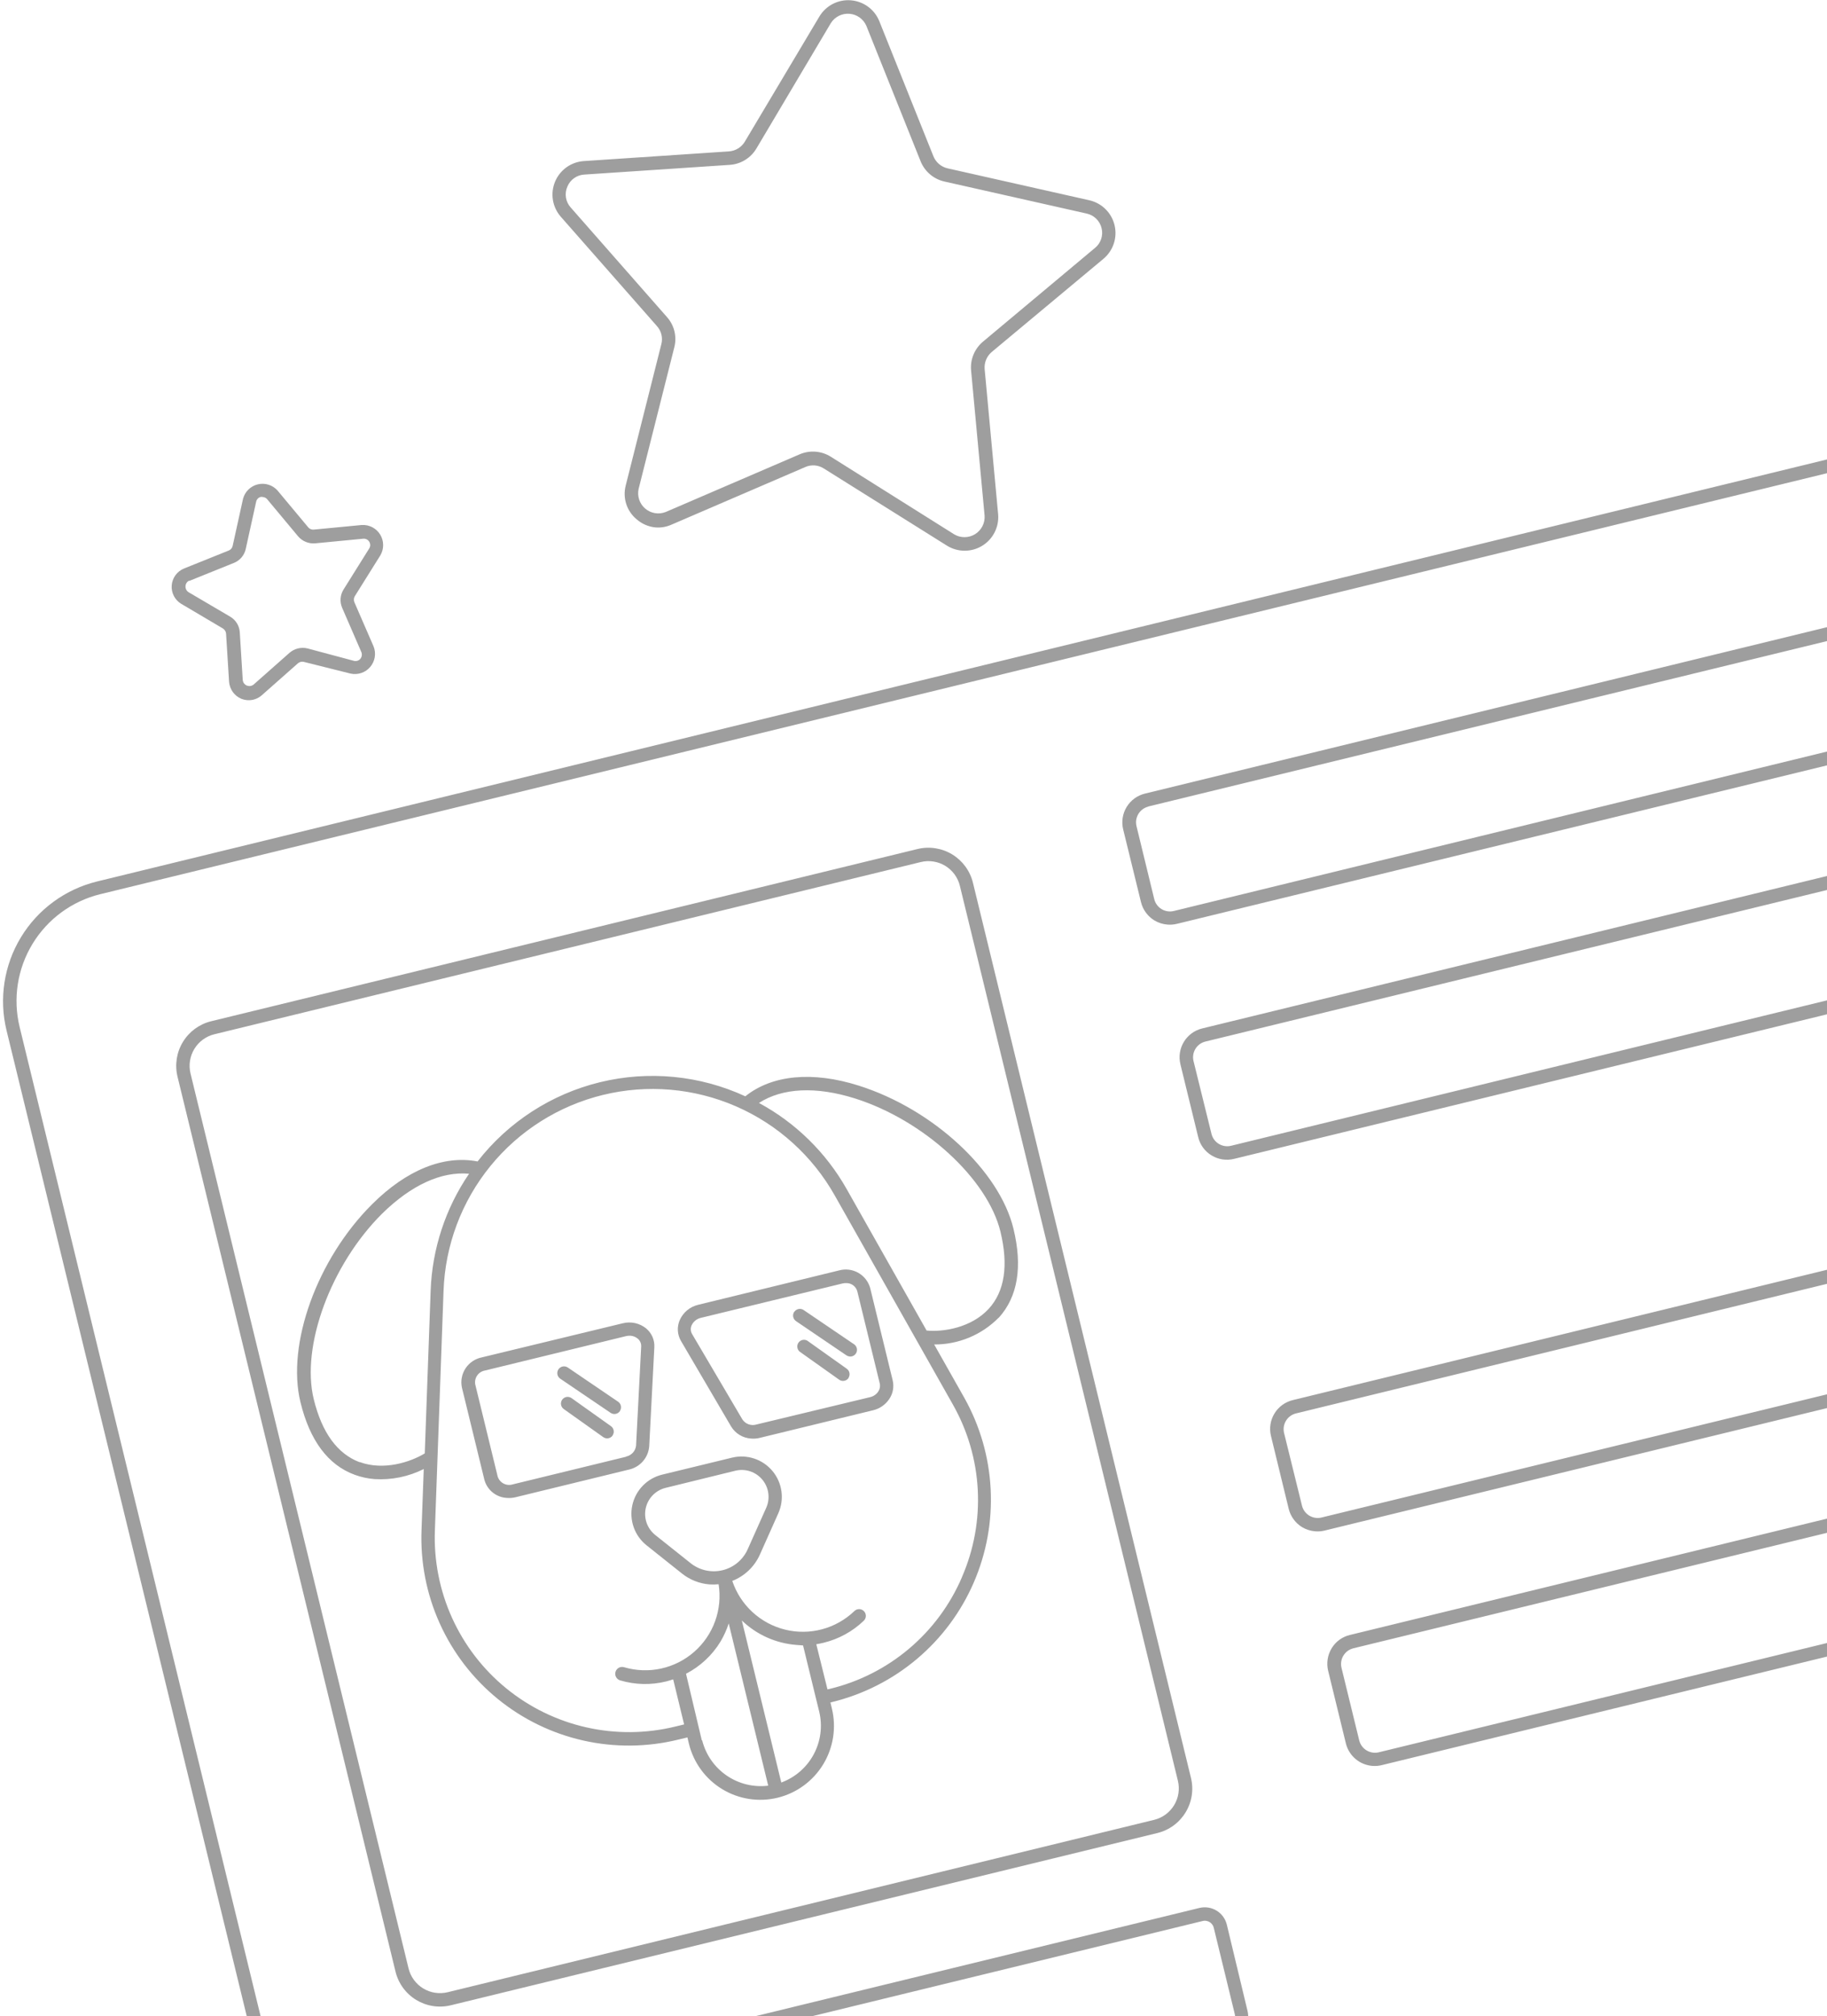 <svg width="340" height="375" viewBox="0 0 340 375" fill="none" xmlns="http://www.w3.org/2000/svg">
<path d="M499.615 320.354L442.037 84.2C440.592 78.291 436.861 73.197 431.663 70.035C426.465 66.873 420.225 65.902 414.312 67.335L18.087 163.938C15.158 164.65 12.398 165.931 9.965 167.71C7.532 169.488 5.473 171.728 3.907 174.303C2.341 176.877 1.297 179.735 0.836 182.713C0.375 185.692 0.505 188.731 1.22 191.659L58.798 427.8C60.241 433.714 63.973 438.813 69.175 441.975C74.376 445.138 80.621 446.106 86.536 444.666L482.755 348.137C488.676 346.688 493.778 342.947 496.94 337.736C500.101 332.526 501.063 326.273 499.615 320.354ZM482.158 345.659L85.934 442.238C80.665 443.515 75.105 442.65 70.472 439.833C65.84 437.016 62.515 432.477 61.226 427.211L3.653 191.008C2.372 185.739 3.235 180.178 6.053 175.546C8.871 170.913 13.413 167.589 18.681 166.303L414.901 69.762C420.171 68.481 425.733 69.345 430.366 72.162C434.999 74.98 438.324 79.521 439.61 84.788L497.183 320.992C498.464 326.262 497.601 331.826 494.783 336.46C491.965 341.094 487.423 344.421 482.154 345.709L482.158 345.659ZM220.639 337.072C221.222 336.117 221.609 335.056 221.779 333.951C221.949 332.845 221.897 331.717 221.627 330.631L181.059 164.169C180.521 161.975 179.135 160.084 177.205 158.911C175.276 157.737 172.96 157.375 170.764 157.905L39.3 189.937C37.103 190.474 35.209 191.862 34.035 193.794C32.86 195.726 32.501 198.045 33.035 200.243L73.604 366.693C73.867 367.78 74.343 368.806 75.003 369.709C75.663 370.613 76.495 371.378 77.452 371.96C78.408 372.541 79.47 372.929 80.576 373.1C81.682 373.271 82.811 373.222 83.899 372.956L215.376 340.925C216.464 340.662 217.489 340.186 218.392 339.525C219.295 338.863 220.059 338.03 220.639 337.072ZM83.31 370.529C81.758 370.907 80.119 370.653 78.754 369.823C77.389 368.993 76.41 367.656 76.031 366.104L35.451 199.64C35.079 198.089 35.336 196.454 36.165 195.091C36.994 193.728 38.328 192.747 39.876 192.363L171.353 160.333C172.122 160.145 172.92 160.11 173.702 160.231C174.484 160.352 175.235 160.626 175.911 161.037C176.587 161.448 177.175 161.988 177.642 162.626C178.109 163.265 178.445 163.989 178.632 164.757L219.201 331.195C219.58 332.747 219.326 334.385 218.496 335.75C217.666 337.115 216.328 338.094 214.776 338.472L83.31 370.529ZM228.308 357.959C228.042 356.872 227.356 355.935 226.4 355.353C225.444 354.771 224.296 354.593 223.208 354.856L111.561 382.057C110.474 382.323 109.537 383.009 108.955 383.965C108.373 384.921 108.194 386.069 108.458 387.156L112.377 403.215C112.588 404.08 113.066 404.857 113.744 405.434C114.422 406.011 115.265 406.359 116.152 406.428C116.577 406.458 117.003 406.419 117.415 406.313L229.062 379.112C230.149 378.847 231.086 378.161 231.668 377.205C232.25 376.249 232.429 375.101 232.165 374.013L228.308 357.959ZM229.597 375.92C229.359 376.307 228.977 376.583 228.535 376.69L116.888 403.891C116.444 403.999 115.975 403.927 115.585 403.689C115.194 403.452 114.914 403.07 114.805 402.626L110.886 386.567C110.782 386.122 110.857 385.654 111.096 385.264C111.335 384.874 111.719 384.595 112.163 384.486L223.81 357.284C223.982 357.238 224.162 357.222 224.34 357.238C224.702 357.266 225.046 357.408 225.322 357.643C225.599 357.879 225.794 358.195 225.88 358.548L229.798 374.632C229.857 374.859 229.869 375.096 229.833 375.328C229.798 375.56 229.716 375.783 229.593 375.982L229.597 375.92ZM212.332 167.772C212.68 169.195 213.576 170.422 214.825 171.187C215.57 171.631 216.407 171.898 217.272 171.965C217.856 172.011 218.443 171.964 219.013 171.825L402.825 127.045C403.528 126.875 404.191 126.566 404.775 126.138C405.359 125.71 405.853 125.171 406.227 124.552C406.987 123.301 407.22 121.8 406.877 120.378L403.566 106.823C403.4 106.119 403.094 105.456 402.668 104.872C402.242 104.288 401.704 103.795 401.084 103.422C399.833 102.663 398.332 102.43 396.91 102.772L213.069 147.6C211.649 147.945 210.425 148.841 209.666 150.088C208.906 151.336 208.673 152.835 209.018 154.254L212.332 167.772ZM213.711 149.993L397.483 105.236C397.793 105.165 398.112 105.143 398.429 105.171C399.062 105.22 399.663 105.468 400.146 105.879C400.63 106.29 400.972 106.844 401.122 107.461L404.421 121.015C404.595 121.783 404.461 122.589 404.049 123.26C403.636 123.931 402.976 124.413 402.212 124.604L218.395 169.446C217.626 169.62 216.82 169.486 216.149 169.073C215.478 168.661 214.996 168.001 214.805 167.237L211.507 153.683C211.311 152.911 211.429 152.094 211.834 151.409C212.24 150.724 212.9 150.227 213.67 150.028L213.711 149.993ZM374.018 156.296C373.403 155.915 372.718 155.661 372.003 155.549C371.288 155.438 370.558 155.471 369.856 155.648L223.722 191.279C222.302 191.625 221.078 192.52 220.318 193.768C219.559 195.016 219.326 196.514 219.67 197.934L222.982 211.489C223.148 212.193 223.453 212.856 223.879 213.44C224.305 214.024 224.844 214.517 225.463 214.89C226.082 215.269 226.769 215.521 227.485 215.633C228.202 215.744 228.933 215.713 229.637 215.54L375.732 179.943C377.15 179.594 378.372 178.698 379.131 177.451C379.89 176.204 380.124 174.707 379.783 173.288L376.472 159.733C376.304 159.028 375.997 158.364 375.568 157.78C375.14 157.196 374.599 156.703 373.978 156.331L374.018 156.296ZM375.171 177.48L229.048 213.113C228.28 213.287 227.474 213.153 226.803 212.74C226.132 212.328 225.65 211.668 225.459 210.904L222.101 197.307C221.926 196.539 222.06 195.733 222.473 195.062C222.886 194.392 223.545 193.909 224.31 193.719L370.404 158.122C370.788 158.028 371.188 158.011 371.579 158.071C371.97 158.131 372.345 158.268 372.683 158.474C373.365 158.889 373.855 159.558 374.043 160.334L377.355 173.889C377.539 174.665 377.409 175.482 376.992 176.162C376.575 176.841 375.906 177.328 375.13 177.515L375.171 177.48ZM431.083 219.631C430.737 218.212 429.842 216.988 428.594 216.228C427.346 215.469 425.847 215.236 424.427 215.58L240.574 260.407C239.154 260.753 237.93 261.648 237.171 262.896C236.411 264.143 236.178 265.642 236.523 267.061L239.822 280.616C240.169 282.038 241.066 283.266 242.315 284.03C243.059 284.475 243.897 284.741 244.761 284.809C245.345 284.856 245.933 284.808 246.502 284.668L430.302 239.888C431.722 239.539 432.947 238.642 433.707 237.392C434.466 236.142 434.699 234.642 434.354 233.221L431.083 219.631ZM431.572 236.113C431.157 236.795 430.488 237.284 429.712 237.473L245.887 282.252C245.119 282.426 244.313 282.293 243.642 281.88C242.971 281.467 242.488 280.808 242.298 280.043L238.95 266.473C238.779 265.705 238.914 264.9 239.327 264.23C239.739 263.56 240.396 263.077 241.159 262.884L424.975 218.054C425.285 217.98 425.604 217.954 425.921 217.977C426.556 218.027 427.158 218.277 427.642 218.691C428.125 219.104 428.465 219.66 428.613 220.279L431.925 233.834C432.019 234.219 432.037 234.618 431.976 235.009C431.916 235.4 431.779 235.776 431.572 236.113ZM403.952 272.538C403.606 271.119 402.711 269.895 401.463 269.135C400.214 268.376 398.716 268.143 397.296 268.487L251.214 304.085C250.51 304.251 249.847 304.556 249.263 304.982C248.679 305.408 248.186 305.947 247.813 306.566C247.053 307.817 246.819 309.318 247.163 310.74L250.474 324.295C250.76 325.414 251.389 326.416 252.274 327.159C253.158 327.902 254.253 328.35 255.405 328.438C255.985 328.484 256.569 328.436 257.134 328.296L403.228 292.699C403.933 292.531 404.597 292.224 405.181 291.796C405.766 291.368 406.258 290.827 406.631 290.205C407.389 288.959 407.623 287.463 407.279 286.044L403.952 272.538ZM404.483 288.961C404.068 289.643 403.399 290.132 402.623 290.321L256.541 325.919C255.773 326.09 254.968 325.955 254.298 325.543C253.628 325.13 253.145 324.473 252.952 323.71L249.64 310.155C249.466 309.387 249.599 308.581 250.012 307.91C250.425 307.239 251.085 306.757 251.849 306.566L397.944 270.969C398.328 270.875 398.727 270.858 399.118 270.918C399.509 270.979 399.885 271.116 400.223 271.321C400.562 271.525 400.858 271.794 401.091 272.114C401.325 272.433 401.492 272.796 401.583 273.182L404.848 286.683C404.943 287.067 404.96 287.467 404.9 287.858C404.839 288.249 404.702 288.624 404.496 288.962L404.483 288.961ZM102.129 400.879L98.294 401.835L98.411 394.674L102.42 393.732C102.742 393.654 103.019 393.451 103.192 393.168C103.364 392.885 103.417 392.546 103.339 392.224C103.261 391.902 103.058 391.625 102.775 391.452C102.492 391.28 102.153 391.227 101.831 391.305L98.446 392.12L98.577 383.482C98.58 383.152 98.452 382.834 98.221 382.598C97.991 382.361 97.676 382.226 97.346 382.221C97.181 382.218 97.018 382.247 96.865 382.307C96.711 382.367 96.572 382.457 96.453 382.571C96.335 382.686 96.24 382.822 96.175 382.973C96.109 383.124 96.074 383.286 96.072 383.451L95.928 392.74L90.025 394.175L90.156 385.536C90.162 385.204 90.036 384.884 89.805 384.645C89.574 384.406 89.258 384.269 88.926 384.263C88.594 384.257 88.273 384.383 88.035 384.614C87.796 384.845 87.658 385.161 87.652 385.493L87.509 394.782L83.969 395.648C83.681 395.718 83.427 395.889 83.253 396.13C83.079 396.371 82.997 396.666 83.021 396.962C83.044 397.258 83.173 397.535 83.383 397.745C83.593 397.955 83.871 398.083 84.167 398.107C84.298 398.121 84.431 398.11 84.558 398.075L87.471 397.373L87.367 404.534L84.262 405.284C84.095 405.297 83.94 405.377 83.831 405.505C83.723 405.633 83.669 405.799 83.683 405.966C83.697 406.133 83.776 406.288 83.904 406.397C84.032 406.505 84.198 406.559 84.365 406.545L84.552 406.56L87.337 405.886L87.209 414.161C87.204 414.48 87.32 414.788 87.535 415.024C87.75 415.26 88.047 415.404 88.365 415.429L88.439 415.434C88.604 415.437 88.767 415.408 88.92 415.348C89.073 415.288 89.213 415.198 89.332 415.084C89.45 414.97 89.544 414.833 89.61 414.682C89.675 414.531 89.71 414.369 89.713 414.205L89.853 405.291L95.757 403.844L95.629 412.119C95.623 412.438 95.74 412.747 95.954 412.982C96.169 413.218 96.466 413.363 96.784 413.387L96.859 413.392C97.023 413.396 97.187 413.366 97.34 413.306C97.493 413.246 97.633 413.156 97.751 413.042C97.869 412.928 97.964 412.791 98.029 412.64C98.095 412.489 98.13 412.327 98.132 412.163L98.261 403.236L102.413 402.229C102.575 402.188 102.714 402.084 102.8 401.94C102.886 401.797 102.913 401.626 102.873 401.463C102.869 401.375 102.846 401.289 102.805 401.21C102.765 401.132 102.708 401.064 102.638 401.009C102.568 400.955 102.488 400.917 102.402 400.896C102.316 400.876 102.227 400.875 102.14 400.892L102.129 400.879ZM89.886 403.89L90.003 396.73L95.905 395.295L95.801 402.456L89.886 403.89ZM126.5 245.519C126.23 246.137 126.109 246.811 126.148 247.485C126.188 248.159 126.385 248.814 126.726 249.397L136.059 265.312C136.452 265.959 136.997 266.501 137.645 266.892C138.294 267.283 139.028 267.51 139.784 267.556C140.321 267.6 140.862 267.558 141.386 267.429L162.506 262.286C163.718 261.993 164.777 261.257 165.474 260.223C165.823 259.716 166.061 259.142 166.172 258.537C166.284 257.933 166.267 257.311 166.122 256.714L161.937 239.556C161.601 238.354 160.801 237.334 159.713 236.721C158.626 236.108 157.339 235.951 156.136 236.286L129.891 242.686C129.147 242.867 128.454 243.216 127.866 243.707C127.278 244.199 126.81 244.818 126.5 245.519ZM156.762 238.716C157.035 238.649 157.316 238.624 157.595 238.643C158.037 238.655 158.463 238.807 158.811 239.077C159.16 239.348 159.413 239.722 159.535 240.147L163.72 257.304C163.779 257.566 163.783 257.837 163.732 258.101C163.682 258.364 163.577 258.614 163.426 258.836C163.066 259.357 162.523 259.722 161.905 259.858L140.738 264.948C140.262 265.085 139.755 265.066 139.29 264.895C138.825 264.724 138.427 264.408 138.154 263.995L128.805 248.129C128.658 247.884 128.572 247.608 128.555 247.323C128.538 247.038 128.59 246.753 128.706 246.492C128.867 246.146 129.105 245.841 129.401 245.602C129.698 245.362 130.046 245.193 130.418 245.108L156.762 238.716ZM120.238 247.064C119.637 246.582 118.932 246.245 118.18 246.08C117.427 245.915 116.646 245.926 115.899 246.113L89.607 252.472C88.386 252.729 87.316 253.459 86.631 254.503C85.947 255.547 85.703 256.819 85.953 258.042L90.139 275.199C90.387 276.136 90.926 276.969 91.679 277.579C92.431 278.189 93.358 278.545 94.326 278.595C94.867 278.639 95.412 278.596 95.94 278.469L117.048 273.325C118.057 273.101 118.967 272.559 119.646 271.779C120.325 271 120.736 270.023 120.818 268.993L121.77 250.579C121.807 249.914 121.688 249.25 121.422 248.639C121.156 248.029 120.75 247.489 120.238 247.064ZM116.506 270.94L95.398 276.083C94.834 276.254 94.226 276.195 93.705 275.92C93.184 275.645 92.793 275.176 92.616 274.614L88.432 257.444C88.34 256.867 88.478 256.277 88.818 255.802C89.157 255.326 89.67 255.003 90.246 254.903L116.503 248.504C116.775 248.436 117.056 248.412 117.336 248.43C117.816 248.466 118.274 248.646 118.65 248.946C118.876 249.124 119.055 249.354 119.172 249.616C119.289 249.878 119.341 250.165 119.323 250.452L118.371 268.866C118.317 269.359 118.108 269.822 117.773 270.188C117.438 270.554 116.995 270.804 116.509 270.902L116.506 270.94ZM147.817 243.988C148.001 243.714 148.287 243.524 148.612 243.46C148.936 243.395 149.273 243.463 149.548 243.646L158.932 250.014C159.162 250.169 159.334 250.395 159.42 250.658C159.507 250.921 159.505 251.205 159.413 251.466C159.321 251.727 159.145 251.95 158.912 252.1C158.68 252.25 158.404 252.319 158.129 252.296C157.915 252.276 157.71 252.204 157.531 252.087L148.146 245.719C148.006 245.626 147.887 245.506 147.794 245.366C147.702 245.226 147.638 245.069 147.608 244.904C147.577 244.739 147.58 244.57 147.617 244.406C147.653 244.242 147.722 244.087 147.819 243.951L147.817 243.988ZM157.906 256.302C157.781 256.479 157.612 256.621 157.416 256.714C157.22 256.806 157.003 256.846 156.787 256.829C156.563 256.812 156.348 256.735 156.165 256.606L148.81 251.385C148.575 251.184 148.422 250.903 148.382 250.597C148.342 250.29 148.417 249.979 148.592 249.725C148.768 249.47 149.032 249.29 149.333 249.218C149.634 249.147 149.951 249.19 150.222 249.339L157.565 254.558C157.829 254.742 158.013 255.02 158.077 255.336C158.141 255.652 158.081 255.98 157.91 256.252L157.906 256.302ZM115.372 262.441C115.28 262.578 115.161 262.695 115.023 262.785C114.885 262.876 114.731 262.938 114.569 262.968C114.407 262.999 114.241 262.997 114.079 262.963C113.918 262.929 113.765 262.863 113.629 262.77L104.256 256.415C104.12 256.323 104.004 256.204 103.914 256.066C103.824 255.928 103.762 255.774 103.731 255.612C103.701 255.45 103.702 255.284 103.736 255.123C103.77 254.962 103.835 254.809 103.928 254.673C104.021 254.537 104.139 254.42 104.277 254.33C104.415 254.24 104.569 254.178 104.731 254.148C104.893 254.117 105.059 254.119 105.22 254.152C105.382 254.186 105.535 254.251 105.671 254.344L115.042 260.711C115.305 260.897 115.486 261.176 115.548 261.491C115.61 261.806 115.548 262.133 115.375 262.404L115.372 262.441ZM114.003 266.998C113.811 267.267 113.52 267.448 113.194 267.503C112.867 267.557 112.533 267.481 112.263 267.289L104.921 262.07C104.65 261.879 104.466 261.589 104.409 261.262C104.352 260.936 104.427 260.6 104.617 260.329C104.713 260.194 104.834 260.08 104.974 259.992C105.114 259.904 105.27 259.845 105.433 259.818C105.596 259.791 105.763 259.797 105.923 259.835C106.084 259.873 106.236 259.942 106.37 260.039L113.712 265.258C113.971 265.449 114.146 265.733 114.201 266.05C114.256 266.367 114.186 266.693 114.006 266.96L114.003 266.998ZM185.838 245.12C189.4 241.209 190.335 235.617 188.594 228.488C185.959 217.692 173.595 206.268 159.817 201.915C151.253 199.196 143.677 199.899 138.703 203.9C130.249 200 120.723 199.074 111.676 201.274C102.629 203.474 94.593 208.67 88.874 216.016C82.575 214.801 75.639 217.597 69.24 223.982C59.01 234.168 53.282 250.006 55.917 260.801C57.658 267.93 61.053 272.48 66.015 274.294C67.205 274.73 68.45 274.999 69.713 275.094C72.874 275.289 76.03 274.643 78.859 273.222L78.444 284.558C78.212 290.535 79.372 296.486 81.834 301.938C84.295 307.391 87.991 312.197 92.628 315.977C97.266 319.757 102.719 322.408 108.556 323.72C114.394 325.032 120.457 324.969 126.266 323.537L127.927 323.139L128.201 324.288C128.625 326.037 129.389 327.686 130.452 329.138C131.514 330.591 132.852 331.82 134.391 332.755C135.929 333.689 137.637 334.311 139.416 334.584C141.195 334.857 143.01 334.776 144.758 334.346C148.281 333.473 151.315 331.242 153.199 328.141C155.083 325.04 155.665 321.32 154.817 317.792L154.542 316.642L154.913 316.546C160.715 315.12 166.107 312.373 170.67 308.518C175.233 304.663 178.843 299.805 181.217 294.325C183.592 288.844 184.666 282.888 184.357 276.923C184.048 270.958 182.364 265.146 179.436 259.939L173.847 250.055C176.077 250.068 178.286 249.634 180.346 248.78C182.406 247.926 184.274 246.669 185.84 245.082L185.838 245.12ZM66.923 271.957C62.783 270.383 59.914 266.476 58.382 260.215C55.987 250.353 61.574 235.219 71.083 225.754C76.512 220.41 82.139 217.838 87.293 218.3C82.91 224.721 80.431 232.25 80.143 240.019L79.047 270.316C76.39 271.927 71.399 273.57 66.926 271.92L66.923 271.957ZM130.604 323.697L127.666 311.299C130.323 309.927 132.549 307.849 134.099 305.293C134.726 304.234 135.233 303.109 135.613 301.939L142.963 332.114C140.235 332.45 137.479 331.777 135.214 330.22C132.949 328.664 131.332 326.332 130.669 323.665L130.604 323.697ZM134.488 292.037C133.457 292.292 132.382 292.305 131.345 292.077C130.309 291.849 129.339 291.385 128.51 290.721L121.934 285.486C121.204 284.903 120.652 284.127 120.34 283.247C120.029 282.366 119.97 281.416 120.171 280.503C120.373 279.591 120.826 278.754 121.479 278.086C122.132 277.418 122.959 276.946 123.867 276.724L136.863 273.534C137.77 273.317 138.719 273.358 139.603 273.651C140.488 273.945 141.272 274.481 141.869 275.197C142.465 275.913 142.849 276.782 142.978 277.705C143.107 278.628 142.975 279.569 142.597 280.421L139.169 288.089C138.745 289.062 138.102 289.925 137.29 290.61C136.478 291.295 135.519 291.783 134.488 292.037ZM145.401 331.551L138.05 301.388C140.804 304.035 144.393 305.643 148.202 305.936C148.613 305.967 149.025 305.999 149.448 306.032L151.883 316.023L152.464 318.386C153.096 321.061 152.726 323.874 151.426 326.295C150.125 328.716 147.982 330.576 145.403 331.526L145.401 331.551ZM179.014 293.347C176.809 298.49 173.433 303.046 169.155 306.653C164.878 310.26 159.816 312.818 154.374 314.123L153.992 314.206L151.91 305.81C152.367 305.732 152.826 305.642 153.286 305.528C156.092 304.845 158.667 303.432 160.749 301.431C160.987 301.202 161.125 300.887 161.132 300.557C161.139 300.226 161.014 299.906 160.785 299.667C160.672 299.547 160.535 299.451 160.384 299.384C160.233 299.317 160.07 299.281 159.905 299.277C159.739 299.274 159.575 299.303 159.421 299.363C159.267 299.424 159.127 299.514 159.008 299.629C157.324 301.248 155.257 302.415 153 303.02C150.743 303.625 148.369 303.65 146.1 303.091C143.831 302.532 141.741 301.408 140.023 299.824C138.305 298.24 137.016 296.247 136.276 294.031C138.572 293.134 140.42 291.367 141.421 289.116L144.85 281.435C145.418 280.156 145.617 278.743 145.423 277.357C145.23 275.971 144.653 274.667 143.756 273.591C142.86 272.516 141.681 271.714 140.352 271.274C139.023 270.834 137.597 270.775 136.237 271.104L123.217 274.268C121.855 274.601 120.614 275.309 119.634 276.312C118.654 277.315 117.976 278.573 117.675 279.943C117.374 281.312 117.464 282.738 117.933 284.06C118.402 285.381 119.233 286.544 120.33 287.417L126.906 292.653C128.376 293.827 130.164 294.533 132.039 294.68C132.604 294.719 133.171 294.709 133.734 294.649C134.101 296.957 133.876 299.322 133.082 301.52C132.287 303.719 130.948 305.68 129.19 307.221C127.431 308.762 125.311 309.833 123.027 310.332C120.743 310.832 118.369 310.745 116.128 310.079C115.803 309.984 115.453 310.022 115.156 310.184C114.859 310.347 114.639 310.621 114.544 310.946C114.449 311.271 114.487 311.62 114.65 311.917C114.812 312.215 115.086 312.435 115.411 312.53C118.183 313.352 121.123 313.424 123.932 312.739C124.38 312.624 124.829 312.483 125.279 312.342L127.312 320.722L125.664 321.121C120.231 322.448 114.564 322.498 109.109 321.267C103.654 320.035 98.558 317.555 94.223 314.022C89.888 310.489 86.432 305.999 84.125 300.904C81.819 295.81 80.725 290.251 80.93 284.663L82.542 240.117C82.832 231.63 85.891 223.472 91.252 216.885C96.612 210.299 103.98 205.647 112.232 203.638C120.484 201.629 129.166 202.375 136.955 205.76C144.744 209.146 151.211 214.986 155.371 222.389L177.308 261.191C180.069 266.046 181.661 271.478 181.958 277.055C182.254 282.632 181.247 288.202 179.016 293.322L179.014 293.347ZM172.454 247.491L157.55 221.129C153.727 214.37 148.074 208.826 141.24 205.137C145.594 202.329 151.837 202.011 159.081 204.29C171.88 208.328 183.772 219.215 186.18 229.065C187.699 235.337 186.974 240.169 184.001 243.423C180.744 246.955 175.528 247.767 172.456 247.466L172.454 247.491ZM33.761 112.324L41.492 116.896C41.654 116.999 41.791 117.138 41.892 117.302C41.992 117.467 42.053 117.652 42.07 117.844L42.629 126.799C42.682 127.481 42.92 128.137 43.319 128.694C43.718 129.251 44.262 129.688 44.891 129.957C45.25 130.098 45.627 130.187 46.012 130.22C46.503 130.258 46.997 130.196 47.464 130.039C47.93 129.881 48.361 129.63 48.728 129.302L55.457 123.356C55.604 123.235 55.778 123.148 55.964 123.104C56.15 123.06 56.343 123.059 56.529 123.101L65.248 125.281C65.912 125.425 66.603 125.385 67.246 125.167C67.889 124.948 68.461 124.559 68.9 124.041C69.339 123.523 69.629 122.895 69.74 122.225C69.85 121.555 69.776 120.868 69.526 120.236L65.941 111.987C65.871 111.809 65.842 111.619 65.856 111.429C65.871 111.239 65.929 111.054 66.026 110.89L70.791 103.276C71.133 102.69 71.31 102.022 71.302 101.343C71.295 100.664 71.103 100.001 70.748 99.422C70.392 98.844 69.887 98.373 69.285 98.06C68.683 97.746 68.007 97.602 67.329 97.643L58.375 98.502C58.182 98.52 57.989 98.49 57.811 98.415C57.633 98.34 57.476 98.222 57.355 98.072L51.62 91.198C51.166 90.702 50.588 90.337 49.944 90.141C49.301 89.945 48.617 89.926 47.964 90.086C47.31 90.245 46.712 90.578 46.231 91.048C45.751 91.518 45.405 92.109 45.231 92.758L43.297 101.532C43.258 101.72 43.173 101.896 43.05 102.044C42.928 102.192 42.77 102.307 42.592 102.38L34.259 105.732C33.621 105.988 33.067 106.417 32.66 106.971C32.253 107.526 32.009 108.183 31.956 108.868C31.902 109.554 32.042 110.241 32.359 110.851C32.676 111.462 33.157 111.971 33.748 112.323L33.761 112.324ZM35.182 108.06L43.528 104.696C44.084 104.474 44.576 104.119 44.962 103.661C45.347 103.203 45.614 102.658 45.737 102.072L47.67 93.311C47.716 93.092 47.824 92.891 47.981 92.732C48.138 92.573 48.337 92.463 48.555 92.414C48.68 92.405 48.806 92.415 48.929 92.443C49.085 92.455 49.237 92.499 49.376 92.573C49.515 92.646 49.637 92.747 49.736 92.869L55.47 99.744C55.856 100.199 56.345 100.555 56.897 100.783C57.448 101.011 58.046 101.104 58.64 101.055L67.595 100.195C67.816 100.173 68.039 100.215 68.238 100.314C68.436 100.414 68.603 100.568 68.717 100.758C68.835 100.946 68.897 101.164 68.896 101.386C68.894 101.608 68.829 101.825 68.708 102.011L63.943 109.626C63.623 110.132 63.431 110.709 63.385 111.306C63.338 111.903 63.439 112.502 63.677 113.052L67.25 121.288C67.332 121.492 67.357 121.715 67.325 121.932C67.293 122.15 67.204 122.355 67.067 122.527C66.924 122.698 66.736 122.824 66.524 122.892C66.313 122.96 66.086 122.966 65.871 122.911L57.213 120.597C56.632 120.458 56.026 120.46 55.446 120.603C54.865 120.745 54.328 121.024 53.877 121.417L47.148 127.362C46.976 127.488 46.775 127.567 46.563 127.593C46.352 127.618 46.137 127.589 45.94 127.509C45.743 127.428 45.569 127.298 45.436 127.132C45.303 126.966 45.215 126.768 45.18 126.558L44.622 117.59C44.584 116.994 44.4 116.416 44.085 115.909C43.77 115.401 43.334 114.979 42.817 114.68L35.023 110.103C34.852 109.977 34.715 109.81 34.626 109.616C34.537 109.423 34.499 109.21 34.516 108.998C34.532 108.786 34.603 108.582 34.72 108.404C34.838 108.227 34.999 108.083 35.188 107.985L35.182 108.06ZM122.27 60.667C122.668 61.114 122.949 61.652 123.09 62.233C123.231 62.815 123.226 63.422 123.077 64.001L116.433 90.346C116.149 91.468 116.188 92.649 116.547 93.75C116.905 94.851 117.567 95.829 118.458 96.569C119.445 97.437 120.68 97.971 121.987 98.096C122.992 98.174 124 98.003 124.922 97.597L149.873 86.86C150.422 86.619 151.022 86.516 151.62 86.563C152.218 86.609 152.795 86.803 153.3 87.126L176.254 101.503C177.236 102.106 178.365 102.425 179.517 102.427C180.67 102.428 181.8 102.111 182.783 101.51C183.766 100.909 184.564 100.048 185.089 99.022C185.613 97.996 185.844 96.846 185.755 95.697L183.24 68.642C183.19 68.047 183.284 67.449 183.512 66.898C183.74 66.347 184.096 65.858 184.551 65.472L205.378 48.111C206.258 47.366 206.915 46.392 207.276 45.298C207.637 44.203 207.688 43.03 207.423 41.908C207.158 40.786 206.589 39.759 205.776 38.94C204.964 38.122 203.942 37.544 202.822 37.271L176.32 31.305C175.738 31.168 175.198 30.894 174.744 30.505C174.29 30.117 173.936 29.626 173.71 29.073L163.606 3.861C163.161 2.803 162.433 1.888 161.502 1.216C160.571 0.545 159.473 0.143 158.329 0.054C157.185 -0.035 156.038 0.193 155.015 0.713C153.991 1.233 153.131 2.025 152.528 3.001L138.608 26.35C138.3 26.862 137.874 27.293 137.365 27.607C136.857 27.92 136.281 28.108 135.685 28.154L108.58 29.963C107.428 30.052 106.323 30.459 105.388 31.139C104.454 31.819 103.726 32.744 103.286 33.813C102.846 34.882 102.711 36.051 102.895 37.192C103.08 38.333 103.578 39.4 104.333 40.275L122.27 60.667ZM105.578 34.731C105.836 34.093 106.27 33.542 106.829 33.141C107.388 32.74 108.05 32.508 108.737 32.469L135.842 30.661C136.842 30.589 137.811 30.277 138.665 29.752C139.52 29.227 140.235 28.504 140.751 27.645L154.622 4.292C154.987 3.717 155.501 3.252 156.11 2.947C156.719 2.643 157.399 2.51 158.078 2.562C158.757 2.615 159.409 2.851 159.963 3.246C160.518 3.641 160.954 4.18 161.226 4.804L171.33 30.016C171.708 30.945 172.303 31.77 173.067 32.42C173.83 33.071 174.739 33.528 175.716 33.753L202.218 39.719C202.892 39.863 203.511 40.196 204.004 40.678C204.497 41.16 204.843 41.771 205.003 42.441C205.169 43.106 205.141 43.803 204.924 44.452C204.708 45.102 204.31 45.675 203.779 46.107L182.92 63.553C182.153 64.198 181.552 65.018 181.168 65.943C180.784 66.869 180.629 67.874 180.715 68.872L183.231 95.915C183.275 96.595 183.133 97.275 182.82 97.88C182.507 98.486 182.034 98.995 181.454 99.352C180.873 99.709 180.205 99.901 179.523 99.907C178.842 99.914 178.171 99.734 177.584 99.387L154.586 84.932C153.734 84.402 152.768 84.085 151.768 84.008C150.768 83.93 149.764 84.094 148.841 84.487L123.89 95.223C123.256 95.475 122.566 95.549 121.893 95.438C121.22 95.327 120.591 95.034 120.072 94.592C119.553 94.149 119.165 93.574 118.949 92.927C118.733 92.28 118.697 91.587 118.846 90.921L125.489 64.589C125.739 63.618 125.747 62.6 125.512 61.624C125.277 60.649 124.807 59.746 124.142 58.995L106.195 38.577C105.734 38.062 105.431 37.426 105.321 36.744C105.212 36.062 105.301 35.364 105.578 34.731Z" fill="#0D0D0D" fill-opacity="0.4"/>
</svg>
